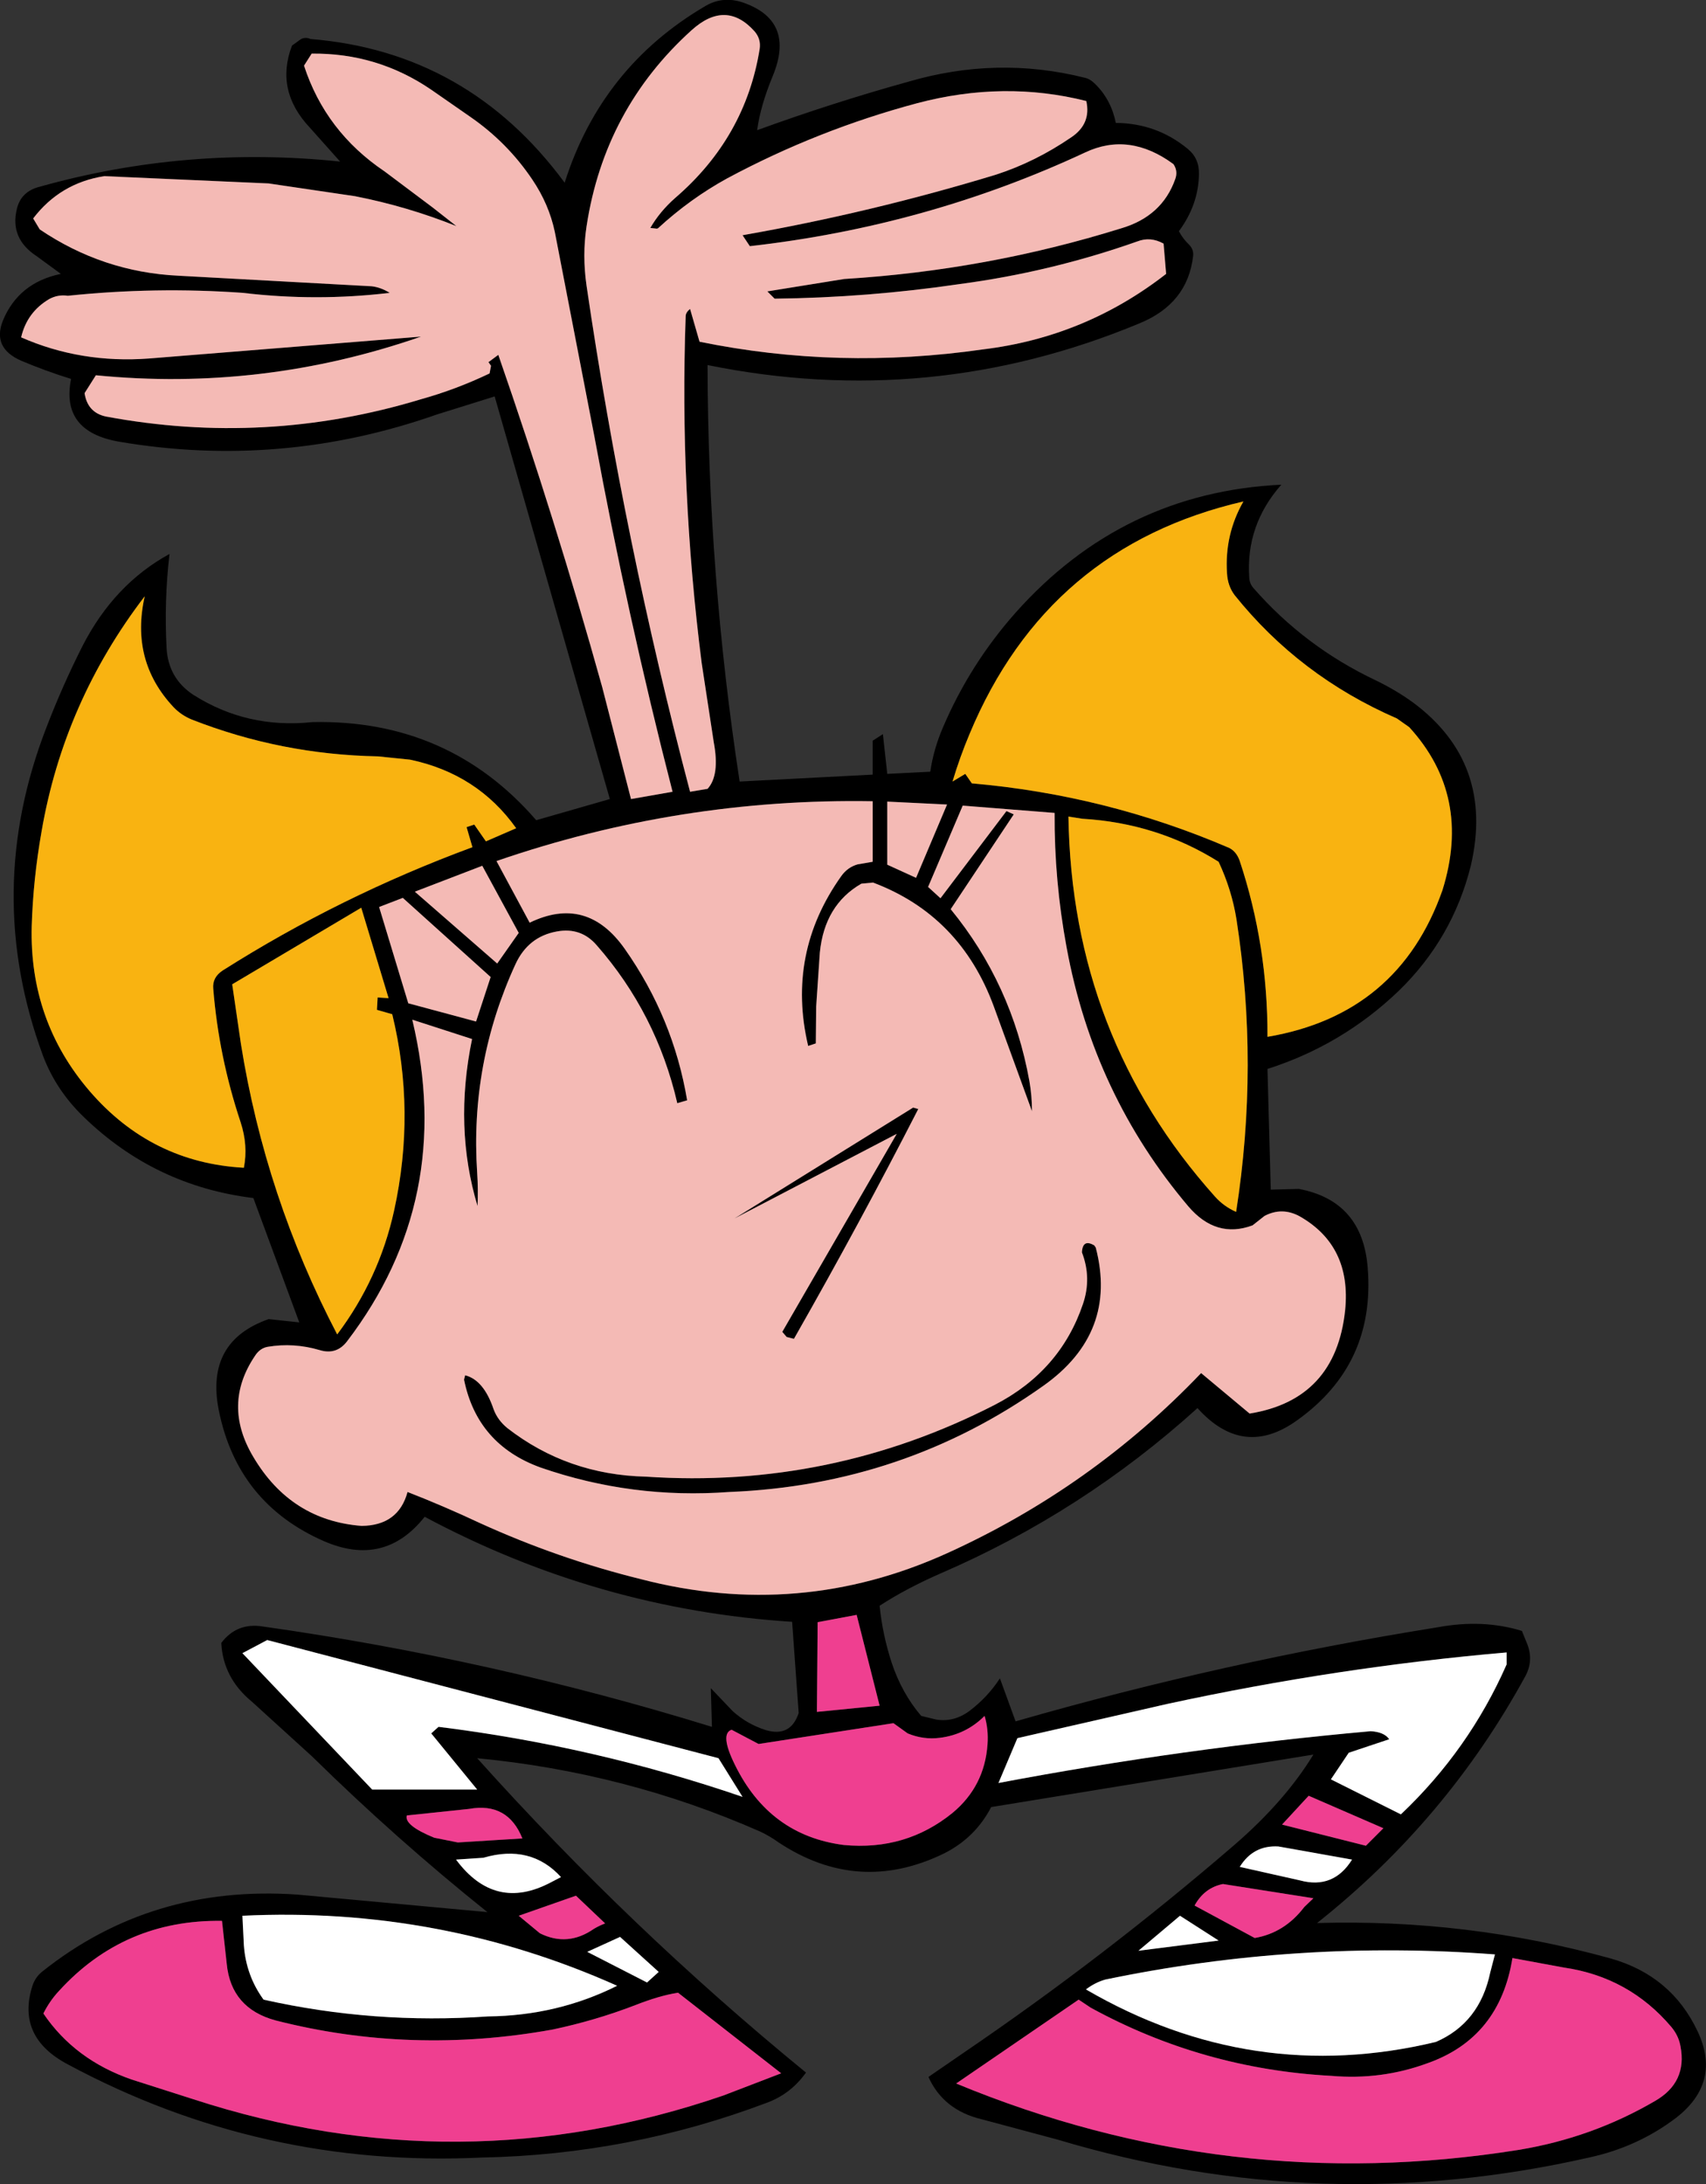 <?xml version="1.0" encoding="UTF-8" standalone="no"?>
<svg xmlns:xlink="http://www.w3.org/1999/xlink" height="299.45px" width="234.0px" xmlns="http://www.w3.org/2000/svg">
  <rect width="100%" height="100%" fill="#333333" stroke="none"/>
  <g transform="matrix(1.0, 0.0, 0.0, 1.0, 193.35, 137.35)">
    <path d="M8.4 -18.7 Q5.9 -8.65 -1.55 -1.45 -9.3 5.95 -19.5 9.2 L-19.05 25.75 -15.2 25.65 Q-6.45 27.3 -5.75 36.5 -4.7 49.7 -15.4 57.35 -22.8 62.7 -29.1 55.7 -44.85 69.95 -64.3 78.35 -69.1 80.45 -72.7 82.8 -72.3 86.75 -71.05 90.6 -69.65 94.8 -67.0 97.9 L-64.95 98.4 Q-62.5 98.8 -60.35 97.2 -57.85 95.3 -56.2 92.75 L-54.05 98.65 Q-25.55 90.45 3.85 85.75 10.05 84.6 15.4 86.25 L16.15 88.1 Q17.0 90.3 15.9 92.4 5.1 112.2 -12.7 126.3 7.85 125.7 27.55 131.15 35.9 133.5 39.5 141.15 42.8 148.15 36.55 153.0 31.3 157.0 24.6 158.45 -12.2 166.8 -48.25 156.0 L-58.7 153.2 Q-63.95 151.95 -66.0 147.4 L-61.2 144.1 Q-41.8 130.9 -24.05 115.6 -17.1 109.6 -13.2 103.2 L-57.4 110.4 Q-59.6 114.65 -63.95 116.8 -75.65 122.45 -86.55 115.25 -87.8 114.35 -89.1 113.75 -107.5 105.65 -127.9 103.7 -106.85 127.15 -82.8 146.8 -84.9 149.75 -88.2 150.95 -107.0 158.05 -127.25 158.45 -157.55 159.9 -184.0 145.7 -191.15 141.95 -188.9 134.9 -188.5 133.7 -187.55 132.95 -172.55 121.0 -152.55 122.4 L-126.5 124.8 Q-139.05 114.75 -150.55 103.45 L-158.8 95.95 Q-162.75 92.7 -163.0 87.9 -160.85 85.05 -157.25 85.65 -125.85 90.1 -95.7 99.4 L-95.85 94.1 -92.85 97.25 Q-90.85 99.05 -88.3 99.85 -84.9 100.85 -83.8 97.5 L-84.7 85.0 Q-111.35 83.3 -135.1 70.6 -140.6 77.55 -148.9 73.95 -160.8 68.75 -163.35 55.95 -165.2 46.55 -156.5 43.5 L-152.3 43.95 -158.6 26.9 Q-172.1 25.25 -181.85 15.8 -185.65 12.15 -187.45 7.4 -195.75 -15.1 -186.95 -37.7 -184.8 -43.3 -182.05 -48.75 -177.7 -57.25 -170.1 -61.4 -170.85 -55.0 -170.5 -48.45 -170.25 -44.35 -166.85 -42.1 -159.45 -37.4 -150.5 -38.35 -131.8 -38.75 -119.8 -24.9 L-109.7 -27.8 -125.5 -83.0 -133.35 -80.55 Q-154.8 -73.0 -177.05 -76.8 -185.05 -78.2 -183.6 -85.4 -187.15 -86.5 -190.45 -87.9 -194.45 -89.65 -192.95 -93.4 -190.8 -98.6 -185.0 -99.8 L-188.35 -102.25 Q-192.0 -104.65 -191.05 -108.65 -190.5 -111.1 -187.9 -111.75 -167.75 -117.4 -146.7 -115.2 L-150.85 -119.85 Q-155.65 -124.95 -153.3 -131.1 L-152.05 -132.0 Q-151.4 -132.3 -150.75 -132.0 -129.15 -130.25 -115.9 -112.3 -110.85 -128.2 -96.55 -136.55 -94.05 -138.0 -91.15 -136.9 -84.3 -134.35 -87.35 -126.95 -89.05 -122.85 -89.5 -119.5 -79.2 -123.25 -68.75 -126.15 -56.6 -129.7 -44.6 -126.7 -43.85 -126.55 -43.15 -125.85 -40.95 -123.7 -40.3 -120.5 -34.7 -120.45 -30.45 -116.95 -28.85 -115.65 -28.9 -113.5 -28.95 -109.3 -31.65 -105.65 -31.1 -104.6 -30.2 -103.75 -29.6 -103.1 -29.7 -102.25 -30.45 -95.7 -37.1 -93.0 -65.75 -81.1 -96.3 -87.3 -96.25 -58.55 -91.9 -30.2 L-73.65 -31.15 -73.65 -35.8 -72.25 -36.7 -71.65 -31.25 -65.75 -31.55 Q-65.3 -34.65 -64.0 -37.65 -60.3 -46.3 -54.05 -53.35 -39.35 -69.85 -17.6 -70.9 -22.5 -65.35 -22.0 -58.15 -21.95 -57.3 -21.4 -56.7 -14.4 -48.7 -4.7 -44.1 -1.9 -42.75 0.45 -41.05 11.65 -32.75 8.4 -18.7 M-168.9 -99.55 L-142.35 -98.1 Q-141.1 -97.95 -139.9 -97.2 -149.95 -96.0 -160.05 -97.2 -172.05 -98.05 -184.05 -96.8 -185.4 -97.0 -186.6 -96.35 -189.65 -94.55 -190.45 -91.1 -182.25 -87.5 -172.9 -88.2 L-135.6 -91.2 Q-157.35 -83.65 -180.2 -85.9 L-181.75 -83.45 Q-181.35 -80.8 -178.85 -80.25 -156.95 -76.15 -135.65 -82.6 -130.8 -83.95 -126.2 -86.15 L-126.0 -87.2 -126.35 -87.7 -125.0 -88.7 Q-117.15 -66.1 -110.75 -43.15 L-106.8 -27.8 -101.1 -28.8 Q-107.3 -52.9 -111.8 -77.4 L-117.25 -105.55 Q-118.05 -109.35 -120.35 -112.75 -123.75 -117.8 -128.8 -121.3 L-134.2 -125.05 Q-141.6 -130.1 -150.6 -130.0 L-151.65 -128.35 Q-148.7 -119.3 -140.6 -113.85 L-134.0 -108.9 -130.75 -106.35 Q-137.5 -109.05 -144.65 -110.45 L-156.5 -112.2 -179.05 -113.2 Q-185.1 -112.25 -188.8 -107.4 L-187.9 -105.9 Q-179.25 -100.05 -168.9 -99.55 M-167.05 -38.7 Q-168.5 -39.3 -169.55 -40.4 -175.5 -46.75 -173.5 -55.6 -184.6 -41.1 -187.65 -23.35 -188.8 -16.85 -189.0 -10.4 -189.35 2.6 -181.05 12.25 -172.6 22.05 -159.9 22.75 -159.3 19.7 -160.35 16.5 -163.35 7.5 -164.1 -1.8 -164.25 -3.35 -162.8 -4.3 -146.7 -14.5 -128.55 -21.2 L-129.35 -23.95 -128.3 -24.3 -126.7 -22.0 -122.55 -23.8 Q-127.85 -31.25 -137.1 -33.2 L-141.5 -33.65 Q-154.8 -33.9 -167.05 -38.7 M-56.75 -113.4 Q-51.35 -115.15 -46.45 -118.5 -43.65 -120.35 -44.35 -123.5 -55.65 -126.35 -67.55 -123.2 -81.2 -119.55 -93.6 -112.9 -98.7 -110.1 -103.1 -106.05 L-103.25 -106.0 -104.15 -106.1 Q-102.85 -108.35 -100.75 -110.2 -91.1 -118.5 -89.15 -130.65 -88.95 -132.0 -89.85 -133.05 -93.8 -137.45 -98.5 -133.2 -110.45 -122.4 -112.9 -106.3 -113.5 -102.35 -112.9 -98.2 -107.75 -63.1 -98.7 -28.8 L-96.3 -29.2 Q-94.6 -31.05 -95.45 -35.6 L-97.1 -46.4 Q-100.15 -70.3 -99.3 -94.0 -99.3 -94.5 -98.7 -95.0 L-97.4 -90.5 Q-78.35 -86.6 -58.5 -89.45 -44.5 -91.15 -33.4 -99.8 L-33.75 -103.95 Q-35.55 -104.95 -37.35 -104.25 -49.25 -100.05 -61.75 -98.4 -74.3 -96.55 -87.1 -96.4 L-88.1 -97.4 -77.55 -99.1 Q-58.0 -100.3 -39.55 -106.05 -33.95 -107.7 -32.15 -112.8 -31.75 -113.9 -32.4 -114.85 -38.45 -119.3 -44.5 -116.45 -66.15 -106.35 -90.5 -103.6 L-91.5 -105.1 Q-73.85 -108.2 -56.75 -113.4 M-143.8 -12.9 L-161.5 -2.4 -160.3 5.8 Q-156.95 26.75 -147.1 45.6 -141.35 37.95 -139.3 28.65 -136.3 15.05 -139.55 1.7 L-141.65 1.1 -141.55 -0.6 -140.05 -0.5 -143.8 -12.9 M-120.7 -10.85 Q-112.85 -14.65 -107.65 -7.25 -101.0 2.2 -99.1 13.5 L-100.45 13.9 Q-103.3 1.6 -111.5 -7.75 -113.65 -10.25 -116.95 -9.65 -120.9 -8.95 -122.65 -5.15 -128.9 8.45 -127.9 23.45 -127.75 25.7 -127.85 28.0 -131.1 17.2 -128.6 5.1 L-136.8 2.45 Q-130.9 27.1 -145.75 46.55 -147.2 48.45 -149.5 47.75 -153.05 46.7 -156.65 47.3 -157.7 47.5 -158.35 48.5 -162.9 55.2 -158.6 62.4 -153.45 71.1 -143.75 71.85 -138.7 71.8 -137.45 67.2 -132.45 69.15 -127.55 71.45 -116.8 76.35 -105.45 79.15 -83.75 84.8 -63.45 75.6 -43.6 66.6 -28.6 50.9 L-21.95 56.45 Q-10.15 54.55 -8.85 42.3 -7.95 33.45 -15.1 29.4 -17.5 28.1 -19.9 29.35 L-21.55 30.65 Q-26.55 32.5 -30.35 28.05 -43.35 12.7 -47.05 -7.45 -48.75 -16.6 -48.7 -25.9 L-61.3 -26.9 -66.05 -15.75 -64.35 -14.2 -55.3 -26.15 -54.3 -25.7 -62.95 -12.7 Q-54.55 -2.45 -52.15 10.9 -51.8 12.9 -51.8 15.0 L-57.05 0.6 Q-61.65 -11.85 -73.6 -16.35 L-75.2 -16.2 Q-80.25 -13.3 -80.9 -6.75 L-81.4 0.65 -81.45 5.7 -82.5 6.05 Q-85.5 -6.65 -77.95 -17.25 -77.1 -18.45 -75.7 -18.85 L-73.65 -19.2 -73.65 -27.5 Q-100.15 -27.95 -125.25 -19.3 L-120.7 -10.85 M-125.15 -5.25 L-122.2 -9.45 -127.2 -18.65 -136.45 -15.1 -125.15 -5.25 M-138.1 -14.25 L-141.35 -13.0 -137.35 0.2 -128.05 2.7 -126.05 -3.4 -138.1 -14.25 M-44.9 -25.1 L-46.8 -25.4 Q-46.35 4.75 -26.7 26.7 -25.5 28.05 -23.8 28.8 -20.65 8.65 -23.75 -11.3 -24.4 -15.35 -26.2 -19.2 -34.65 -24.5 -44.9 -25.1 M-24.0 -55.75 Q-24.95 -57.0 -25.05 -58.75 -25.4 -64.05 -22.8 -68.6 -49.65 -62.4 -60.35 -36.75 -61.7 -33.55 -62.7 -30.2 L-60.95 -31.25 -60.05 -29.95 Q-41.6 -28.35 -24.75 -21.1 -23.75 -20.6 -23.3 -19.3 -19.45 -7.7 -19.5 4.8 -1.5 1.75 4.5 -15.3 8.55 -28.25 -0.05 -37.65 L-1.75 -38.85 Q-15.1 -44.65 -24.0 -55.75 M-44.95 34.35 Q-44.85 32.45 -43.25 33.4 L-43.05 33.7 Q-40.0 45.4 -50.25 52.65 -69.4 66.25 -93.3 67.2 -106.65 68.2 -119.2 63.85 -127.9 60.7 -129.7 51.8 L-129.55 51.2 Q-127.0 51.85 -125.65 55.85 -125.1 57.35 -123.75 58.45 -115.5 64.85 -104.75 65.1 -79.45 66.8 -56.9 55.25 -47.9 50.6 -44.8 41.4 -43.6 37.85 -44.95 34.35 M-68.1 14.5 L-67.4 14.7 Q-75.45 30.4 -84.25 45.85 L-84.45 46.2 -85.45 45.95 -86.05 45.25 -70.35 18.1 -92.6 29.7 -68.1 14.5 M-63.45 -27.05 L-71.65 -27.45 -71.65 -18.8 -67.7 -17.0 -63.45 -27.05 M-72.7 96.5 L-75.85 84.05 -81.2 85.05 -81.3 97.35 -72.7 96.5 M-160.1 89.3 L-142.3 108.0 -127.9 108.0 -134.2 100.3 -133.2 99.4 Q-111.8 102.05 -91.5 109.0 L-94.8 103.7 -156.7 87.5 -160.1 89.3 M-89.3 101.75 L-93.0 99.8 Q-94.65 100.35 -92.55 104.6 -87.8 114.3 -77.6 115.6 -69.1 116.4 -62.7 111.2 -58.3 107.55 -57.9 101.8 -57.75 99.75 -58.3 97.9 -60.85 100.45 -64.4 100.9 -66.7 101.2 -68.85 100.3 L-70.8 98.9 -89.3 101.75 M-112.8 130.25 L-104.6 134.45 -103.0 133.0 -108.3 128.2 -112.8 130.25 M-117.75 120.7 L-116.4 120.0 Q-120.55 115.45 -127.05 117.35 L-130.8 117.6 Q-125.45 124.8 -117.75 120.7 M-137.55 111.55 Q-137.95 112.9 -133.8 114.6 L-130.55 115.25 -121.7 114.7 Q-123.7 109.7 -129.0 110.65 L-137.55 111.55 M-106.2 137.55 Q-111.65 139.65 -117.55 140.9 -136.95 144.4 -155.55 139.65 -161.65 138.0 -162.25 131.9 L-162.9 126.0 Q-176.35 125.8 -185.3 135.65 -186.55 137.0 -187.4 138.7 -183.1 145.05 -175.3 147.75 L-166.85 150.45 Q-130.3 162.35 -94.15 149.95 L-86.2 146.9 -100.35 135.85 Q-102.9 136.25 -106.2 137.55 M-119.3 127.7 Q-115.5 129.6 -111.9 127.1 -111.15 126.65 -110.35 126.35 L-114.35 122.55 -122.2 125.3 -119.3 127.7 M-5.35 100.0 Q-3.5 100.1 -2.8 101.1 L-8.35 102.95 -10.8 106.6 -1.2 111.4 Q8.15 102.55 13.3 90.85 L13.3 89.2 Q-9.85 91.2 -33.2 96.25 L-53.8 100.95 -56.4 107.1 Q-31.05 102.3 -5.35 100.0 M-159.9 129.35 Q-159.6 133.5 -157.2 136.8 -142.05 140.2 -126.4 139.1 -116.9 139.0 -108.7 134.9 -133.1 124.0 -160.1 125.3 L-159.9 129.35 M-6.0 115.7 L-3.6 113.3 -13.85 108.85 -17.5 112.8 -6.0 115.7 M-15.05 120.45 Q-10.45 121.7 -7.9 117.6 L-18.0 115.8 Q-21.45 115.6 -23.3 118.6 L-15.05 120.45 M-29.5 123.9 L-21.25 128.35 Q-17.15 127.65 -14.45 124.1 L-13.2 122.9 -25.6 120.95 Q-28.15 121.45 -29.5 123.9 M-26.2 128.7 L-31.5 125.3 -37.2 130.1 -26.2 128.7 M-43.75 137.9 L-45.4 136.8 -62.2 148.3 Q-24.85 163.75 14.95 157.4 25.0 155.75 33.65 150.7 38.1 148.15 37.15 143.2 36.9 141.75 35.9 140.55 30.1 133.7 21.15 132.4 L14.1 131.1 Q12.35 142.0 2.5 145.5 -3.85 147.85 -10.75 147.25 -28.4 146.3 -43.75 137.9 M-41.75 134.05 Q-43.15 134.45 -44.4 135.4 -21.6 148.65 3.6 142.6 9.6 140.0 11.05 133.1 L11.7 130.6 Q-15.3 128.55 -41.75 134.05" fill="#000000" fill-rule="evenodd" stroke="none"/>
    <path d="M-160.1 89.3 L-156.7 87.5 -94.8 103.7 -91.5 109.0 Q-111.8 102.05 -133.2 99.4 L-134.2 100.3 -127.9 108.0 -142.3 108.0 -160.1 89.3 M-117.75 120.7 Q-125.45 124.8 -130.8 117.6 L-127.05 117.35 Q-120.55 115.45 -116.4 120.0 L-117.75 120.7 M-112.8 130.25 L-108.3 128.2 -103.0 133.0 -104.6 134.45 -112.8 130.25 M-159.9 129.35 L-160.1 125.3 Q-133.1 124.0 -108.7 134.9 -116.9 139.0 -126.4 139.1 -142.05 140.2 -157.2 136.8 -159.6 133.5 -159.9 129.35 M-5.35 100.0 Q-31.05 102.3 -56.4 107.1 L-53.8 100.95 -33.2 96.25 Q-9.85 91.2 13.3 89.2 L13.3 90.85 Q8.15 102.55 -1.2 111.4 L-10.8 106.6 -8.35 102.95 -2.8 101.1 Q-3.5 100.1 -5.35 100.0 M-15.05 120.45 L-23.3 118.6 Q-21.45 115.6 -18.0 115.8 L-7.9 117.6 Q-10.45 121.7 -15.05 120.45 M-26.2 128.7 L-37.2 130.1 -31.5 125.3 -26.2 128.7 M-41.75 134.05 Q-15.3 128.55 11.7 130.6 L11.05 133.1 Q9.6 140.0 3.6 142.6 -21.6 148.65 -44.4 135.4 -43.15 134.45 -41.75 134.05" fill="#ffffff" fill-rule="evenodd" stroke="none"/>
    <path d="M-72.7 96.5 L-81.3 97.35 -81.2 85.05 -75.85 84.05 -72.7 96.5 M-89.3 101.75 L-70.8 98.9 -68.85 100.3 Q-66.7 101.2 -64.4 100.9 -60.85 100.45 -58.3 97.9 -57.75 99.75 -57.9 101.8 -58.3 107.55 -62.7 111.2 -69.1 116.4 -77.6 115.6 -87.8 114.3 -92.55 104.6 -94.65 100.35 -93.0 99.8 L-89.3 101.75 M-119.3 127.7 L-122.2 125.3 -114.35 122.55 -110.35 126.35 Q-111.15 126.65 -111.9 127.1 -115.5 129.6 -119.3 127.7 M-106.2 137.55 Q-102.9 136.25 -100.35 135.85 L-86.2 146.9 -94.15 149.95 Q-130.3 162.35 -166.85 150.45 L-175.3 147.75 Q-183.1 145.05 -187.4 138.7 -186.55 137.0 -185.3 135.65 -176.35 125.8 -162.9 126.0 L-162.25 131.9 Q-161.65 138.0 -155.55 139.65 -136.95 144.4 -117.55 140.9 -111.65 139.65 -106.2 137.55 M-137.55 111.55 L-129.0 110.65 Q-123.7 109.7 -121.7 114.7 L-130.55 115.25 -133.8 114.6 Q-137.95 112.9 -137.55 111.55 M-6.0 115.7 L-17.5 112.8 -13.85 108.85 -3.6 113.3 -6.0 115.7 M-29.5 123.9 Q-28.15 121.45 -25.6 120.95 L-13.2 122.9 -14.45 124.1 Q-17.15 127.65 -21.25 128.35 L-29.5 123.9 M-43.75 137.9 Q-28.4 146.3 -10.75 147.25 -3.85 147.85 2.5 145.5 12.35 142.0 14.1 131.1 L21.15 132.4 Q30.1 133.7 35.9 140.55 36.9 141.75 37.15 143.2 38.1 148.15 33.65 150.7 25.0 155.75 14.95 157.4 -24.85 163.75 -62.2 148.3 L-45.4 136.8 -43.75 137.9" fill="#ef3f90" fill-rule="evenodd" stroke="none"/>
    <path d="M-168.9 -99.55 Q-179.25 -100.05 -187.9 -105.9 L-188.8 -107.4 Q-185.1 -112.25 -179.05 -113.2 L-156.5 -112.2 -144.65 -110.45 Q-137.5 -109.05 -130.75 -106.35 L-134.0 -108.9 -140.6 -113.85 Q-148.7 -119.3 -151.65 -128.35 L-150.6 -130.0 Q-141.6 -130.1 -134.2 -125.05 L-128.8 -121.3 Q-123.75 -117.8 -120.35 -112.75 -118.05 -109.35 -117.25 -105.55 L-111.8 -77.4 Q-107.3 -52.9 -101.1 -28.8 L-106.8 -27.8 -110.75 -43.15 Q-117.15 -66.1 -125.0 -88.7 L-126.35 -87.7 -126.0 -87.2 -126.2 -86.15 Q-130.8 -83.95 -135.65 -82.6 -156.95 -76.15 -178.85 -80.25 -181.35 -80.8 -181.75 -83.45 L-180.2 -85.9 Q-157.35 -83.65 -135.6 -91.2 L-172.9 -88.2 Q-182.25 -87.5 -190.45 -91.1 -189.65 -94.55 -186.6 -96.35 -185.4 -97.0 -184.05 -96.8 -172.05 -98.05 -160.05 -97.2 -149.95 -96.0 -139.9 -97.2 -141.1 -97.95 -142.35 -98.1 L-168.9 -99.55 M-56.75 -113.4 Q-73.85 -108.2 -91.5 -105.1 L-90.5 -103.6 Q-66.15 -106.35 -44.5 -116.45 -38.45 -119.3 -32.4 -114.85 -31.75 -113.9 -32.15 -112.8 -33.95 -107.7 -39.55 -106.05 -58.0 -100.3 -77.55 -99.1 L-88.1 -97.4 -87.1 -96.4 Q-74.3 -96.55 -61.75 -98.4 -49.25 -100.05 -37.35 -104.25 -35.55 -104.95 -33.75 -103.95 L-33.4 -99.8 Q-44.5 -91.15 -58.5 -89.45 -78.35 -86.6 -97.4 -90.5 L-98.7 -95.0 Q-99.3 -94.5 -99.3 -94.0 -100.15 -70.3 -97.1 -46.4 L-95.45 -35.6 Q-94.6 -31.05 -96.3 -29.2 L-98.7 -28.8 Q-107.75 -63.1 -112.9 -98.2 -113.5 -102.35 -112.9 -106.3 -110.45 -122.4 -98.5 -133.2 -93.8 -137.45 -89.85 -133.05 -88.95 -132.0 -89.15 -130.65 -91.1 -118.5 -100.75 -110.2 -102.85 -108.35 -104.15 -106.1 L-103.25 -106.0 -103.1 -106.05 Q-98.7 -110.1 -93.6 -112.9 -81.2 -119.55 -67.55 -123.2 -55.65 -126.35 -44.35 -123.5 -43.65 -120.35 -46.45 -118.5 -51.35 -115.15 -56.75 -113.4 M-138.1 -14.25 L-126.05 -3.4 -128.05 2.7 -137.35 0.2 -141.35 -13.0 -138.1 -14.25 M-125.15 -5.25 L-136.45 -15.1 -127.2 -18.65 -122.2 -9.45 -125.15 -5.25 M-120.7 -10.85 L-125.25 -19.3 Q-100.15 -27.95 -73.65 -27.5 L-73.65 -19.2 -75.7 -18.85 Q-77.1 -18.45 -77.95 -17.25 -85.5 -6.65 -82.5 6.05 L-81.45 5.7 -81.4 0.65 -80.9 -6.75 Q-80.25 -13.3 -75.2 -16.2 L-73.6 -16.35 Q-61.65 -11.85 -57.05 0.6 L-51.8 15.0 Q-51.8 12.9 -52.15 10.9 -54.55 -2.45 -62.95 -12.7 L-54.3 -25.7 -55.3 -26.15 -64.35 -14.2 -66.05 -15.75 -61.3 -26.9 -48.7 -25.9 Q-48.75 -16.6 -47.05 -7.45 -43.35 12.7 -30.35 28.05 -26.55 32.5 -21.55 30.65 L-19.9 29.35 Q-17.5 28.1 -15.1 29.4 -7.95 33.45 -8.85 42.3 -10.15 54.55 -21.95 56.45 L-28.6 50.9 Q-43.6 66.6 -63.45 75.6 -83.75 84.8 -105.45 79.15 -116.8 76.35 -127.55 71.45 -132.45 69.15 -137.45 67.2 -138.7 71.8 -143.75 71.85 -153.45 71.1 -158.6 62.4 -162.9 55.2 -158.35 48.5 -157.7 47.5 -156.65 47.3 -153.05 46.7 -149.5 47.75 -147.2 48.45 -145.75 46.55 -130.9 27.1 -136.8 2.45 L-128.6 5.1 Q-131.1 17.2 -127.85 28.0 -127.75 25.7 -127.9 23.45 -128.9 8.45 -122.65 -5.15 -120.9 -8.95 -116.95 -9.65 -113.65 -10.25 -111.5 -7.75 -103.3 1.6 -100.45 13.9 L-99.1 13.5 Q-101.0 2.2 -107.65 -7.25 -112.85 -14.65 -120.7 -10.85 M-63.45 -27.05 L-67.7 -17.0 -71.65 -18.8 -71.65 -27.45 -63.45 -27.05 M-68.1 14.5 L-92.6 29.7 -70.35 18.1 -86.05 45.25 -85.45 45.95 -84.45 46.2 -84.25 45.85 Q-75.45 30.4 -67.4 14.7 L-68.1 14.5 M-44.95 34.35 Q-43.6 37.85 -44.8 41.4 -47.9 50.6 -56.9 55.25 -79.45 66.8 -104.75 65.1 -115.5 64.85 -123.75 58.45 -125.1 57.35 -125.65 55.85 -127.0 51.85 -129.55 51.2 L-129.7 51.8 Q-127.9 60.7 -119.2 63.85 -106.65 68.2 -93.3 67.2 -69.4 66.25 -50.25 52.65 -40.0 45.4 -43.05 33.7 L-43.25 33.4 Q-44.85 32.45 -44.95 34.35" fill="#f4bab5" fill-rule="evenodd" stroke="none"/>
    <path d="M-167.05 -38.7 Q-154.8 -33.9 -141.5 -33.65 L-137.1 -33.2 Q-127.85 -31.25 -122.55 -23.8 L-126.7 -22.0 -128.3 -24.3 -129.35 -23.95 -128.55 -21.2 Q-146.7 -14.5 -162.8 -4.3 -164.25 -3.35 -164.1 -1.8 -163.35 7.5 -160.35 16.5 -159.3 19.7 -159.9 22.75 -172.6 22.05 -181.05 12.25 -189.35 2.6 -189.0 -10.4 -188.8 -16.85 -187.65 -23.35 -184.6 -41.1 -173.5 -55.6 -175.5 -46.75 -169.55 -40.4 -168.5 -39.3 -167.05 -38.7 M-143.8 -12.9 L-140.05 -0.5 -141.55 -0.6 -141.65 1.1 -139.55 1.7 Q-136.3 15.05 -139.3 28.65 -141.35 37.95 -147.1 45.6 -156.95 26.75 -160.3 5.8 L-161.5 -2.4 -143.8 -12.9 M-24.0 -55.75 Q-15.1 -44.65 -1.75 -38.85 L-0.05 -37.65 Q8.55 -28.25 4.5 -15.3 -1.5 1.75 -19.5 4.8 -19.45 -7.7 -23.3 -19.3 -23.75 -20.6 -24.75 -21.1 -41.6 -28.35 -60.05 -29.95 L-60.95 -31.25 -62.7 -30.2 Q-61.7 -33.55 -60.35 -36.75 -49.65 -62.4 -22.8 -68.6 -25.4 -64.05 -25.05 -58.75 -24.95 -57.0 -24.0 -55.75 M-44.9 -25.1 Q-34.65 -24.5 -26.2 -19.2 -24.4 -15.35 -23.75 -11.3 -20.65 8.65 -23.8 28.8 -25.5 28.05 -26.7 26.7 -46.35 4.75 -46.8 -25.4 L-44.9 -25.1" fill="#f9b311" fill-rule="evenodd" stroke="none"/>
  </g>
</svg>
